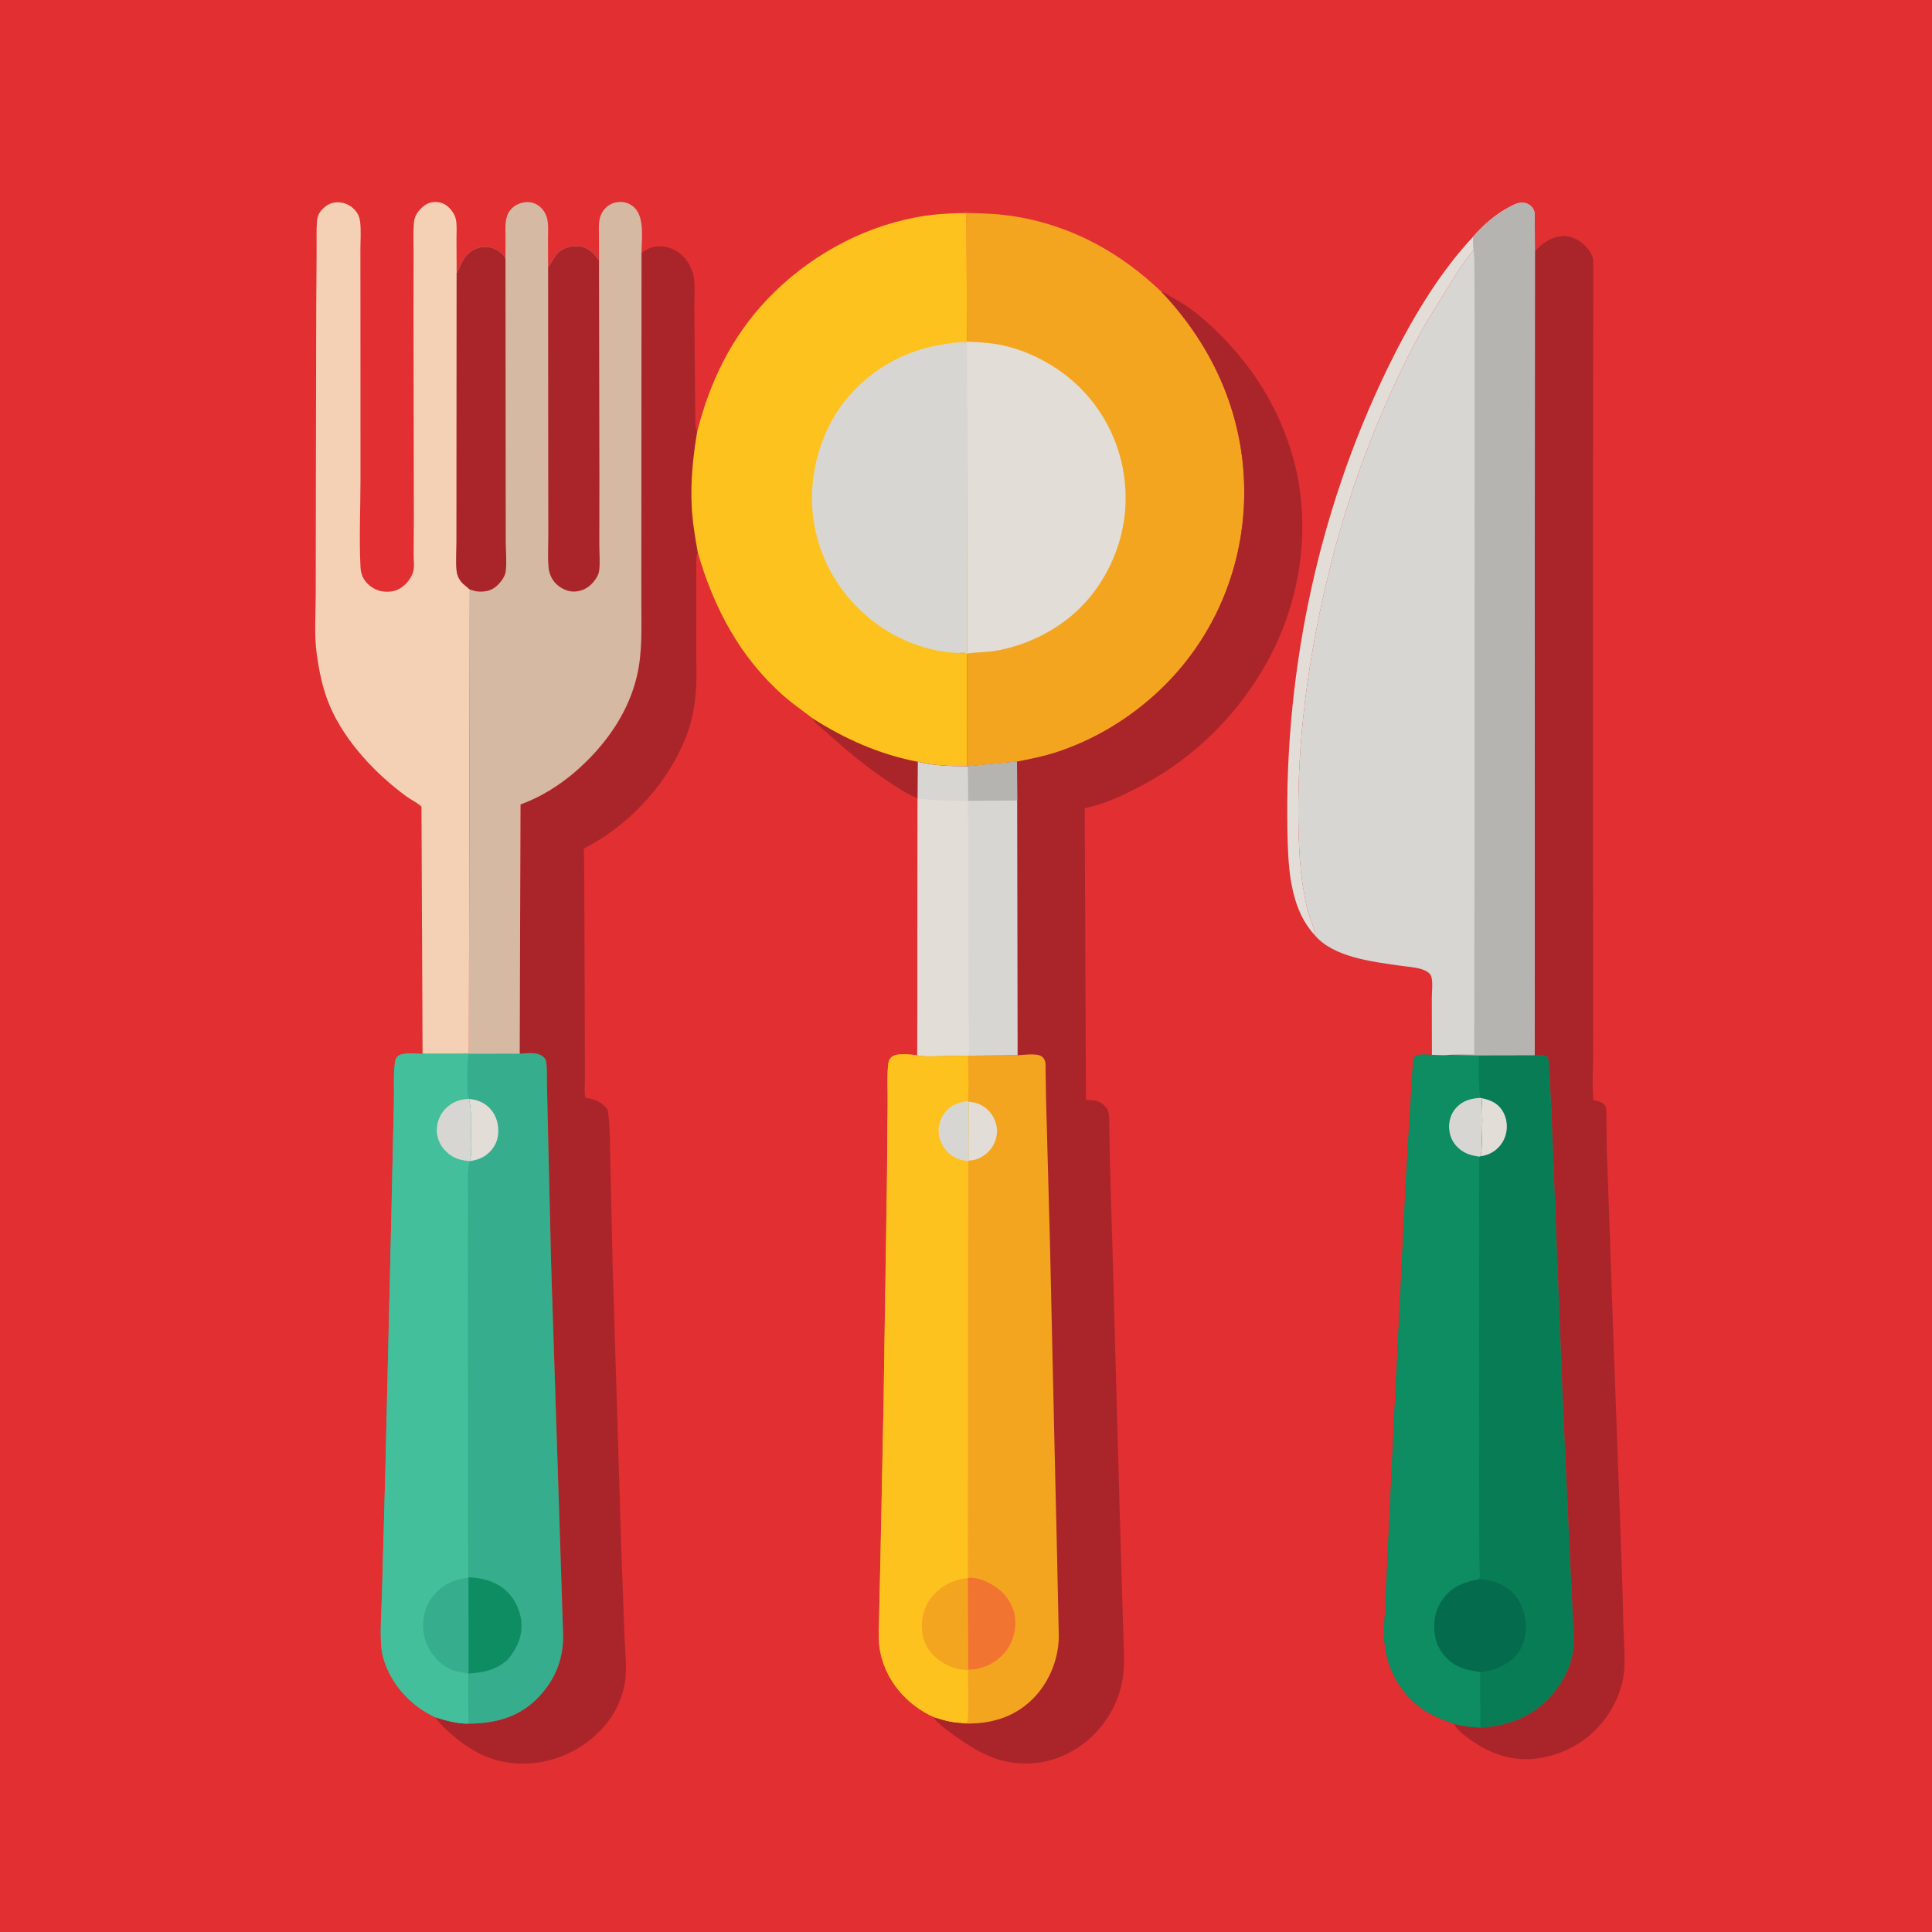 <svg version="1.1" xmlns="http://www.w3.org/2000/svg" style="display: block;" viewBox="0 0 2048 2048" width="1024" height="1024">
<path transform="translate(0,0)" fill="rgb(226,47,50)" d="M -0 -0 L 2048 0 L 2048 2048 L -0 2048 L -0 -0 z"/>
<path transform="translate(0,0)" fill="rgb(170,37,42)" d="M 861.277 761.389 C 896.151 783.619 932.172 799.662 972.969 807.512 L 972.674 845.872 L 970 844.988 C 960.261 840.962 951.051 834.687 942.275 828.906 C 918.329 813.132 896.275 794.606 875.053 775.381 C 871.117 771.816 863.087 766.288 861.277 761.389 z"/>
<path transform="translate(0,0)" fill="rgb(227,221,215)" d="M 1561.59 250.885 L 1562.16 265.193 C 1554.04 274.205 1547.45 284.841 1540.85 295 L 1513.07 340 C 1494.32 372.167 1478.59 405.786 1463.99 440 C 1435.27 507.312 1414.55 575.58 1399.45 647.117 C 1381.77 730.835 1372.9 817.003 1377.37 902.635 C 1378.43 922.781 1381.04 943.169 1385.64 962.827 C 1387.74 971.785 1393.22 982.297 1393.56 991.133 C 1370.06 965.764 1366.17 928.377 1365.08 895.205 C 1359.41 722.112 1394.99 546.487 1470.8 390.574 C 1494.54 341.74 1524.22 290.686 1561.59 250.885 z"/>
<path transform="translate(0,0)" fill="rgb(244,209,180)" d="M 447.935 1117.17 L 446.762 855.065 C 442.448 850.823 435.87 847.946 430.894 844.304 C 398.24 820.407 365.758 786.07 349.69 748.436 C 342.338 731.214 338.521 712.836 335.883 694.387 C 332.922 673.689 334.647 650.951 334.669 629.985 L 334.822 510.54 L 335.231 324.482 L 335.62 265.217 C 335.701 255.053 335.277 244.629 336.011 234.5 C 336.308 230.392 337.595 226.707 340.227 223.5 C 344.306 218.531 349.777 214.863 356.341 214.5 C 363.312 214.115 369.506 216.262 374.616 221.026 C 378.9 225.02 381.105 229.522 381.771 235.288 C 382.897 245.037 382.018 255.892 382.032 265.744 L 382.092 326.121 L 382.139 508.609 C 382.109 539.383 380.586 570.798 382.161 601.477 C 382.553 609.121 385.686 615.658 391.63 620.564 C 398.387 626.142 406.238 628.077 414.848 626.967 C 425.669 625.571 434.978 615.989 438.025 605.846 C 439.49 600.971 438.473 593.827 438.497 588.634 L 438.692 546.917 L 438.306 330.672 L 438.416 268.679 C 438.442 257.585 437.803 246.024 438.891 235 C 439.288 230.979 441.051 227.168 443.579 224.04 C 447.901 218.69 452.985 214.595 460.117 214.173 C 466.374 213.803 471.744 215.863 476.148 220.263 C 479.517 223.629 482.276 227.965 483.26 232.68 C 484.566 238.943 483.87 246.783 483.894 253.221 L 484.071 289.235 L 483.978 509.587 L 483.932 574.24 C 483.903 584.284 482.879 595.516 484.1 605.454 C 484.746 610.706 487.037 614.989 490.791 618.723 L 497.974 624.873 L 497.038 1117.14 L 447.935 1117.17 z"/>
<path transform="translate(0,0)" fill="rgb(170,37,42)" d="M 1627.06 266.29 C 1635.17 257.551 1644.17 251.009 1656.54 250.292 C 1664.57 249.826 1673.18 253.829 1678.93 259.294 C 1682.2 262.407 1684.89 265.403 1686.89 269.5 L 1687.45 270.623 C 1688.81 273.569 1688.91 276.664 1688.98 279.843 L 1688.79 388.407 L 1688.49 576.648 L 1688.68 1020.02 L 1688.77 1117.49 C 1688.78 1133.44 1687.45 1150.5 1689.15 1166.29 C 1693.8 1167.33 1698.29 1167.74 1701.28 1171.89 C 1702.64 1173.78 1702.71 1177.19 1702.8 1179.5 L 1703.27 1218.01 L 1709.99 1410.01 L 1719.46 1670.79 L 1721.03 1728.23 C 1721.58 1746.23 1723.81 1765.13 1719.8 1782.84 C 1714.27 1807.27 1698.61 1830.69 1678 1844.98 L 1676.81 1845.82 C 1655.21 1860.79 1626.35 1868.39 1600.32 1863.12 C 1583.71 1859.76 1569.86 1852.43 1556.32 1842.51 C 1551.95 1839.3 1546.28 1835.02 1543.19 1830.47 C 1542.32 1829.2 1542.27 1828.79 1541.84 1827.51 C 1551.16 1829.67 1559.68 1831.12 1569.27 1831.24 C 1592.76 1830.56 1616.96 1822.53 1634.83 1807.05 C 1652.28 1791.93 1666.44 1768.92 1667.95 1745.44 C 1668.78 1732.46 1667.61 1718.98 1666.95 1706 L 1664.18 1649.56 L 1656.92 1491.3 L 1644.75 1182.19 L 1641.96 1127 C 1641.73 1124 1641.55 1121.96 1639.5 1119.61 C 1635.1 1118.13 1631.27 1118.31 1626.71 1118.41 L 1627.06 266.29 z"/>
<path transform="translate(0,0)" fill="rgb(170,37,42)" d="M 680.03 268.193 C 687.782 262.372 694.777 260.014 704.513 261.5 C 714.063 262.958 722.572 268.551 728.098 276.424 C 730.28 279.533 731.787 282.508 733.205 286 L 733.663 287.054 C 737.628 296.732 735.869 312.989 735.966 323.533 L 736.768 415.137 L 737.064 441.339 C 737.143 446.848 736.685 452.383 739.079 457.49 C 734.75 483.89 731.937 509.292 733.226 536.097 C 734.036 552.948 736.799 569.18 739.719 585.76 C 737.324 589.973 738.066 594.527 738.121 599.236 L 738.166 622.074 L 738.06 690.842 C 738.06 704.875 738.671 719.244 737.623 733.236 C 736.464 748.712 733.487 764.588 727.973 779.13 C 714.497 814.664 690.368 846.742 661.401 871.185 C 649.561 881.176 637.133 889.525 623.611 897.09 C 623.225 897.306 619.153 899.454 619.097 899.607 C 618.41 901.472 619.154 907.403 619.169 909.595 L 619.385 942.02 L 619.941 1105.88 L 620.036 1145 C 620.05 1150.34 619.182 1157.58 620.334 1162.72 L 620.56 1163.48 C 631.223 1165.59 637.108 1167.6 644.169 1176.19 C 646.861 1192.52 646.308 1209.59 646.823 1226.11 L 649.313 1337.49 L 658.593 1641.62 L 662.102 1735.63 C 662.635 1752.49 665.35 1772.02 661.49 1788.5 L 661.064 1790.36 C 654.651 1817.13 636.078 1839.15 612.908 1853.12 C 587.784 1868.27 556.818 1873.59 528.239 1866.33 C 508.777 1861.38 492.388 1850.64 477.513 1837.47 C 471.627 1832.26 465.727 1826.93 461.394 1820.31 C 472.724 1823.99 484.57 1827.19 496.577 1827.14 C 523.744 1827.07 548.43 1821 568.372 1801.55 C 586.838 1783.54 596.736 1761.41 596.984 1735.55 L 593.204 1617.62 L 584.26 1342.05 L 580.731 1191.8 L 579.777 1149.52 C 579.615 1142.04 580.058 1133.89 579.144 1126.5 C 578.844 1124.08 578.175 1122.37 576.345 1120.68 C 569.773 1114.6 558.994 1116.55 550.887 1117.04 L 551.746 852.695 C 578.152 843.223 602.494 826.232 622.258 806.504 C 647.274 781.534 666.703 751.802 675.022 717.142 C 681.245 691.217 679.8 663.332 679.837 636.858 L 679.876 554.663 L 680.03 268.193 z"/>
<path transform="translate(0,0)" fill="rgb(7,124,85)" d="M 1517.89 1118.17 C 1523.48 1118.19 1530.51 1119.06 1535.94 1118.18 L 1567.81 1118.53 L 1626.71 1118.41 C 1631.27 1118.31 1635.1 1118.13 1639.5 1119.61 C 1641.55 1121.96 1641.73 1124 1641.96 1127 L 1644.75 1182.19 L 1656.92 1491.3 L 1664.18 1649.56 L 1666.95 1706 C 1667.61 1718.98 1668.78 1732.46 1667.95 1745.44 C 1666.44 1768.92 1652.28 1791.93 1634.83 1807.05 C 1616.96 1822.53 1592.76 1830.56 1569.27 1831.24 C 1559.68 1831.12 1551.16 1829.67 1541.84 1827.51 C 1527.17 1822.15 1513.46 1817.03 1501.42 1806.71 C 1480.52 1788.81 1469.11 1764.8 1467.33 1737.48 C 1466.69 1727.63 1467.73 1717.38 1468.21 1707.52 L 1470.44 1658.5 L 1478.44 1490.5 L 1490.44 1248 L 1497.68 1128.18 C 1498 1124.67 1498.06 1121.86 1500.5 1119.05 C 1505.87 1117.15 1512.25 1118.02 1517.89 1118.17 z"/>
<path transform="translate(0,0)" fill="rgb(227,221,215)" d="M 1570.44 1164.09 C 1579.19 1165.79 1586.99 1168.89 1592.15 1176.66 C 1597.17 1184.22 1598.53 1193.6 1596.26 1202.4 C 1594.14 1210.63 1588.52 1217.96 1581.01 1221.99 C 1577.26 1224 1573.24 1225.18 1569.04 1225.78 C 1570.94 1221.99 1570.48 1215.15 1570.67 1210.82 C 1571.32 1195.42 1571.75 1179.46 1570.44 1164.09 z"/>
<path transform="translate(0,0)" fill="rgb(4,107,76)" d="M 1568.09 1673.93 L 1569.27 1673.87 C 1583.55 1675.32 1596.89 1680.06 1606.29 1691.46 C 1610.44 1696.49 1613.09 1702.32 1614.97 1708.5 L 1615.48 1710.14 C 1619.04 1722.27 1617.82 1737.56 1611.5 1748.52 C 1604.92 1759.92 1592.52 1767.41 1580.02 1770.63 L 1570.16 1772.42 L 1569.07 1772.88 C 1566.15 1771.48 1561.67 1771.33 1558.44 1770.71 C 1552.47 1769.56 1546.73 1767.53 1541.58 1764.24 C 1531.18 1757.6 1523.48 1747.06 1521.26 1734.8 C 1518.73 1720.88 1520.83 1707.35 1529.03 1695.59 C 1538.54 1681.93 1552.32 1676.69 1568.09 1673.93 z"/>
<path transform="translate(0,0)" fill="rgb(13,141,97)" d="M 1517.89 1118.17 C 1523.48 1118.19 1530.51 1119.06 1535.94 1118.18 L 1567.81 1118.53 C 1567.87 1132.55 1567.2 1147.07 1568.84 1160.99 L 1569.03 1162.74 L 1569.16 1163.79 L 1570.44 1164.09 C 1571.75 1179.46 1571.32 1195.42 1570.67 1210.82 C 1570.48 1215.15 1570.94 1221.99 1569.04 1225.78 L 1567.98 1226.11 L 1567.95 1574.08 L 1568.17 1648.14 L 1568.45 1665.61 C 1568.57 1668.46 1569.21 1671.26 1568.09 1673.93 C 1552.32 1676.69 1538.54 1681.93 1529.03 1695.59 C 1520.83 1707.35 1518.73 1720.88 1521.26 1734.8 C 1523.48 1747.06 1531.18 1757.6 1541.58 1764.24 C 1546.73 1767.53 1552.47 1769.56 1558.44 1770.71 C 1561.67 1771.33 1566.15 1771.48 1569.07 1772.88 L 1569.27 1831.24 C 1559.68 1831.12 1551.16 1829.67 1541.84 1827.51 C 1527.17 1822.15 1513.46 1817.03 1501.42 1806.71 C 1480.52 1788.81 1469.11 1764.8 1467.33 1737.48 C 1466.69 1727.63 1467.73 1717.38 1468.21 1707.52 L 1470.44 1658.5 L 1478.44 1490.5 L 1490.44 1248 L 1497.68 1128.18 C 1498 1124.67 1498.06 1121.86 1500.5 1119.05 C 1505.87 1117.15 1512.25 1118.02 1517.89 1118.17 z"/>
<path transform="translate(0,0)" fill="rgb(216,214,211)" d="M 1569.16 1163.79 L 1570.44 1164.09 C 1571.75 1179.46 1571.32 1195.42 1570.67 1210.82 C 1570.48 1215.15 1570.94 1221.99 1569.04 1225.78 L 1567.98 1226.11 C 1560.67 1224.96 1554.53 1223.58 1548.48 1219.04 C 1541.14 1213.52 1537.1 1206.18 1536.2 1197.1 C 1535.4 1189.09 1537.97 1180.47 1543.4 1174.5 C 1550.51 1166.68 1559.09 1164.42 1569.16 1163.79 z"/>
<path transform="translate(0,0)" fill="rgb(54,173,140)" d="M 550.887 1117.04 C 558.994 1116.55 569.773 1114.6 576.345 1120.68 C 578.175 1122.37 578.844 1124.08 579.144 1126.5 C 580.058 1133.89 579.615 1142.04 579.777 1149.52 L 580.731 1191.8 L 584.26 1342.05 L 593.204 1617.62 L 596.984 1735.55 C 596.736 1761.41 586.838 1783.54 568.372 1801.55 C 548.43 1821 523.744 1827.07 496.577 1827.14 C 484.57 1827.19 472.724 1823.99 461.394 1820.31 C 452.483 1816.29 444.032 1810.75 436.641 1804.36 C 419.543 1789.6 405.442 1766.68 404.016 1743.67 C 402.836 1724.65 404.584 1704.92 405.001 1685.82 L 408.373 1563.28 L 414.392 1307.96 L 417.475 1170.9 C 417.97 1156.44 416.811 1141.21 418.549 1126.91 C 418.865 1124.31 419.38 1122.02 421.232 1120.09 C 426.197 1114.92 441.069 1117.05 447.935 1117.17 L 497.038 1117.14 L 550.887 1117.04 z"/>
<path transform="translate(0,0)" fill="rgb(227,221,215)" d="M 497.195 1164.95 C 505.651 1165.57 513.66 1168.79 519.5 1175.13 C 526.458 1182.68 528.884 1192.34 528.034 1202.38 C 527.313 1210.88 522.893 1218.4 516.254 1223.68 C 510.816 1228.01 504.559 1229.92 497.761 1230.84 C 500.044 1227.01 499.026 1218.67 499.05 1214.12 C 499.133 1198.18 500.623 1180.54 497.195 1164.95 z"/>
<path transform="translate(0,0)" fill="rgb(13,141,97)" d="M 496.628 1672.06 C 510.365 1672.63 523.079 1675.54 534.118 1684.2 C 544.159 1692.09 551.284 1705.76 552.582 1718.42 C 554.23 1734.49 547.923 1747.42 537.956 1759.54 C 524.924 1770.74 513.224 1772.57 496.721 1774.08 L 496.628 1672.06 z"/>
<path transform="translate(0,0)" fill="rgb(67,191,156)" d="M 461.394 1820.31 C 452.483 1816.29 444.032 1810.75 436.641 1804.36 C 419.543 1789.6 405.442 1766.68 404.016 1743.67 C 402.836 1724.65 404.584 1704.92 405.001 1685.82 L 408.373 1563.28 L 414.392 1307.96 L 417.475 1170.9 C 417.97 1156.44 416.811 1141.21 418.549 1126.91 C 418.865 1124.31 419.38 1122.02 421.232 1120.09 C 426.197 1114.92 441.069 1117.05 447.935 1117.17 L 497.038 1117.14 C 494.765 1121.14 494.918 1156.97 496.256 1162.47 L 497.195 1164.95 C 500.623 1180.54 499.133 1198.18 499.05 1214.12 C 499.026 1218.67 500.044 1227.01 497.761 1230.84 C 494.852 1243.12 496.251 1258.83 496.144 1271.53 L 495.971 1355.34 L 496.315 1672.36 C 480.323 1674.67 468.197 1679.86 458.199 1693.01 C 449.887 1703.94 447.097 1718.24 449.248 1731.63 C 450.041 1736.57 451.477 1740.77 453.65 1745.25 L 454.199 1746.4 C 459.562 1757.28 469.92 1767.29 481.5 1771.13 L 496.367 1774.27 L 496.577 1827.14 C 484.57 1827.19 472.724 1823.99 461.394 1820.31 z"/>
<path transform="translate(0,0)" fill="rgb(216,214,211)" d="M 497.761 1230.84 C 489.496 1230.11 481.998 1228.38 475.422 1222.95 C 468.292 1217.07 463.589 1209.03 463.067 1199.67 C 462.583 1191 465.933 1181.72 472.025 1175.5 C 479.021 1168.36 487.316 1165.07 497.195 1164.95 C 500.623 1180.54 499.133 1198.18 499.05 1214.12 C 499.026 1218.67 500.044 1227.01 497.761 1230.84 z"/>
<path transform="translate(0,0)" fill="rgb(213,185,162)" d="M 634.96 275.928 L 634.919 250.307 C 634.939 239.836 633.542 230.006 640.995 221.49 C 645.124 216.771 651.021 214.214 657.248 214.064 C 662.973 213.926 668.568 216.085 672.627 220.178 C 683.558 231.201 680.079 253.582 680.03 268.193 L 679.876 554.663 L 679.837 636.858 C 679.8 663.332 681.245 691.217 675.022 717.142 C 666.703 751.802 647.274 781.534 622.258 806.504 C 602.494 826.232 578.152 843.223 551.746 852.695 L 550.887 1117.04 L 497.038 1117.14 L 497.974 624.873 L 490.791 618.723 C 487.037 614.989 484.746 610.706 484.1 605.454 C 482.879 595.516 483.903 584.284 483.932 574.24 L 483.978 509.587 L 484.071 289.235 C 486.85 285.195 488.259 280.427 490.665 276.164 C 494.374 269.594 500.342 264.223 507.84 262.508 C 514.746 260.929 522.125 261.81 528.065 265.752 C 531.403 267.968 534.93 270.716 535.84 274.736 L 535.869 250.664 C 535.925 239.692 534.329 228.816 543.039 220.44 C 547.497 216.153 554.34 213.935 560.5 214.275 C 566.527 214.609 571.865 217.802 575.551 222.5 C 582.449 231.289 580.878 241.57 580.927 252.083 L 581.015 283.17 C 582.211 281.784 583.123 280.6 583.984 278.973 C 586.146 274.886 588.796 270.569 592.203 267.401 C 597.665 262.322 606.213 260.449 613.497 261.023 C 619.686 261.51 626.137 265.086 630.032 269.862 L 634.96 275.928 z"/>
<path transform="translate(0,0)" fill="rgb(170,37,42)" d="M 484.071 289.235 C 486.85 285.195 488.259 280.427 490.665 276.164 C 494.374 269.594 500.342 264.223 507.84 262.508 C 514.746 260.929 522.125 261.81 528.065 265.752 C 531.403 267.968 534.93 270.716 535.84 274.736 L 536.051 507.872 L 536.114 574.23 C 536.149 584.42 537.356 595.888 536.053 605.881 C 535.385 610.999 531.264 616.619 527.687 620.092 C 521.629 625.974 515.193 627.511 507 627.07 C 503.918 626.904 500.886 625.83 497.974 624.873 L 490.791 618.723 C 487.037 614.989 484.746 610.706 484.1 605.454 C 482.879 595.516 483.903 584.284 483.932 574.24 L 483.978 509.587 L 484.071 289.235 z"/>
<path transform="translate(0,0)" fill="rgb(170,37,42)" d="M 581.015 283.17 C 582.211 281.784 583.123 280.6 583.984 278.973 C 586.146 274.886 588.796 270.569 592.203 267.401 C 597.665 262.322 606.213 260.449 613.497 261.023 C 619.686 261.51 626.137 265.086 630.032 269.862 L 634.96 275.928 L 635.386 510.009 L 635.293 576.972 C 635.271 586.032 636.348 596.703 635.04 605.61 C 634.347 610.334 630.361 615.775 627.093 619.095 C 621.77 624.504 614.545 627.398 606.994 627.07 C 600.212 626.775 592.629 622.623 588.194 617.5 C 584.379 613.092 582.088 607.57 581.523 601.785 C 580.428 590.579 581.239 578.551 581.219 567.272 L 581.153 498.835 L 581.015 283.17 z"/>
<path transform="translate(0,0)" fill="rgb(253,194,29)" d="M 739.079 457.49 C 752.407 404.764 775.656 356.753 813.588 317.024 C 855.501 273.126 910.773 241.871 970.5 230.429 C 988.491 226.982 1006.31 226.071 1024.57 225.716 L 1024.98 362.182 L 1021.2 362.522 L 1024.85 363.5 L 1025.24 691.5 L 1016.78 692.213 L 1025.11 692.77 L 1025.22 812.252 C 1008.17 812.162 989.561 811.769 972.969 807.512 C 932.172 799.662 896.151 783.619 861.277 761.389 C 851.158 753.532 840.602 746.371 830.955 737.896 C 784.503 697.089 756.634 644.438 739.719 585.76 C 736.799 569.18 734.036 552.948 733.226 536.097 C 731.937 509.292 734.75 483.89 739.079 457.49 z"/>
<path transform="translate(0,0)" fill="rgb(216,214,211)" d="M 1016.78 692.213 C 982.201 691.297 947.419 676.766 921 654.902 C 886.764 626.569 864.859 585.847 861.249 541.373 C 857.785 498.69 871.64 452.021 900.032 419.699 C 932.231 383.043 973.259 365.689 1021.2 362.522 L 1024.85 363.5 L 1025.24 691.5 L 1016.78 692.213 z"/>
<path transform="translate(0,0)" fill="rgb(244,165,32)" d="M 1024.57 225.716 C 1042.98 226.042 1060.78 226.767 1078.97 229.938 C 1137.79 240.192 1188.28 268.343 1231.2 309.343 C 1288.33 369.514 1320.95 445.615 1318.85 529.178 C 1316.92 606.13 1285.1 678.979 1229.04 731.948 C 1197.65 761.6 1159.7 784.676 1118.47 797.843 C 1105.12 802.107 1091.77 804.704 1078.06 807.4 L 1025.96 812.351 L 1025.22 812.252 L 1025.11 692.77 L 1016.78 692.213 L 1025.24 691.5 L 1024.85 363.5 L 1021.2 362.522 L 1024.98 362.182 L 1024.57 225.716 z"/>
<path transform="translate(0,0)" fill="rgb(227,221,215)" d="M 1024.98 362.182 C 1037.59 362.718 1049.79 363.33 1062.18 365.955 C 1094.92 372.893 1127.06 391.492 1149.71 416.029 C 1179.66 448.489 1195 491.486 1193.06 535.513 C 1191.19 577.904 1171.53 620.552 1140 649.06 C 1116.76 670.069 1085.46 684.945 1054.5 689.988 C 1044.73 691.579 1034.71 691.269 1025.11 692.77 L 1016.78 692.213 L 1025.24 691.5 L 1024.85 363.5 L 1021.2 362.522 L 1024.98 362.182 z"/>
<path transform="translate(0,0)" fill="rgb(216,214,211)" d="M 1561.59 250.885 C 1571.88 238.806 1585.65 226.936 1599.82 219.525 C 1603.12 217.794 1607.29 215.48 1611 215.061 C 1615.4 214.564 1618.63 215.086 1622.15 217.81 C 1624.71 219.787 1626.62 223.293 1626.88 226.5 L 1627.06 266.29 L 1626.71 1118.41 L 1567.81 1118.53 L 1535.94 1118.18 C 1530.51 1119.06 1523.48 1118.19 1517.89 1118.17 L 1517.78 1058.29 C 1517.76 1051.52 1519.13 1041.25 1517.22 1035.04 C 1516 1031.05 1510.57 1028.44 1506.89 1027.34 C 1499.25 1025.05 1491.1 1024.68 1483.25 1023.53 C 1454.58 1019.33 1413.34 1014.82 1393.56 991.133 C 1393.22 982.297 1387.74 971.785 1385.64 962.827 C 1381.04 943.169 1378.43 922.781 1377.37 902.635 C 1372.9 817.003 1381.77 730.835 1399.45 647.117 C 1414.55 575.58 1435.27 507.312 1463.99 440 C 1478.59 405.786 1494.32 372.167 1513.07 340 L 1540.85 295 C 1547.45 284.841 1554.04 274.205 1562.16 265.193 L 1561.59 250.885 z"/>
<path transform="translate(0,0)" fill="rgb(181,180,177)" d="M 1561.59 250.885 C 1571.88 238.806 1585.65 226.936 1599.82 219.525 C 1603.12 217.794 1607.29 215.48 1611 215.061 C 1615.4 214.564 1618.63 215.086 1622.15 217.81 C 1624.71 219.787 1626.62 223.293 1626.88 226.5 L 1627.06 266.29 L 1626.71 1118.41 L 1567.81 1118.53 L 1535.94 1118.18 C 1544.31 1116.77 1554.15 1117.74 1562.7 1117.73 L 1563.11 871.678 L 1563.15 530.4 L 1563.21 347.121 L 1562.96 296.634 C 1562.91 286.2 1563.25 275.576 1562.16 265.193 L 1561.59 250.885 z"/>
<path transform="translate(0,0)" fill="rgb(170,37,42)" d="M 1231.2 309.343 C 1235.98 310.175 1239.17 313.646 1243.38 315.793 C 1260.2 324.375 1276.39 338.113 1289.81 351.236 C 1326.4 387.044 1352.4 427.297 1368.03 476.109 C 1390.73 547.017 1381.56 627.741 1347.51 693.622 C 1315.9 754.771 1265.51 805.114 1204.04 835.971 C 1191.34 842.349 1178.1 848.749 1164.5 852.937 L 1149.87 856.873 L 1151.14 1165.85 C 1159.65 1166.31 1166.1 1166.3 1172.05 1173.33 C 1174.83 1176.61 1175.55 1180.96 1175.76 1185.13 L 1176.51 1231.13 L 1179.31 1325.24 L 1187.25 1613.85 L 1190.62 1727.64 C 1190.93 1743.46 1192.45 1760.62 1190.51 1776.28 C 1186.95 1804.99 1171.03 1831.4 1148.05 1848.73 C 1126.65 1864.88 1100.14 1872.25 1073.5 1868.49 C 1050.57 1865.24 1032.79 1854.56 1014.25 1841.53 C 1005.94 1835.68 997.401 1829.71 990.59 1822.1 L 990.146 1820.3 C 975.883 1814.11 963.047 1804.28 953.044 1792.4 C 941.955 1779.23 934.104 1762.11 932.151 1744.95 C 931.033 1735.12 931.786 1724.48 931.869 1714.57 L 933.316 1651.39 L 936.635 1485.2 L 940.272 1245.46 L 940.911 1168.04 C 941.001 1155.25 940.124 1141.49 941.48 1128.81 C 941.896 1124.91 942.731 1122.19 946 1119.82 C 951.083 1116.13 966.022 1117.83 972.313 1118.58 L 972.786 846.785 L 972.674 845.872 L 972.969 807.512 C 989.561 811.769 1008.17 812.162 1025.22 812.252 L 1025.96 812.351 L 1078.06 807.4 C 1091.77 804.704 1105.12 802.107 1118.47 797.843 C 1159.7 784.676 1197.65 761.6 1229.04 731.948 C 1285.1 678.979 1316.92 606.13 1318.85 529.178 C 1320.95 445.615 1288.33 369.514 1231.2 309.343 z"/>
<path transform="translate(0,0)" fill="rgb(216,214,211)" d="M 1025.96 812.351 L 1078.06 807.4 L 1078.26 848.573 L 1078.72 1118.68 L 1026.16 1119.07 L 989.919 1119.71 C 984.165 1119.69 977.861 1120.14 972.313 1118.58 L 972.786 846.785 L 972.674 845.872 L 972.969 807.512 C 989.561 811.769 1008.17 812.162 1025.22 812.252 L 1025.96 812.351 z"/>
<path transform="translate(0,0)" fill="rgb(181,180,177)" d="M 1025.96 812.351 L 1078.06 807.4 L 1078.26 848.573 L 1026.36 848.868 L 1025.96 812.351 z"/>
<path transform="translate(0,0)" fill="rgb(227,221,215)" d="M 972.786 846.785 L 1002.04 848.978 C 1009.49 849.19 1018.84 848.046 1026.01 849.667 L 1026.58 1044.08 L 1026.81 1096.12 C 1026.84 1102.98 1028.11 1112.64 1026.16 1119.07 L 989.919 1119.71 C 984.165 1119.69 977.861 1120.14 972.313 1118.58 L 972.786 846.785 z"/>
<path transform="translate(0,0)" fill="rgb(244,165,32)" d="M 1026.16 1119.07 L 1078.72 1118.68 C 1084.93 1118.3 1100.1 1115.89 1104.96 1120.43 C 1106.27 1121.65 1107.09 1122.98 1107.67 1124.69 C 1108.8 1128 1108.31 1133.05 1108.39 1136.63 L 1108.84 1164.88 L 1112.97 1316 L 1117.82 1532.58 L 1120.55 1649.82 L 1122.38 1735 C 1122.08 1759.73 1111.53 1784.78 1093.69 1801.97 C 1073.77 1821.16 1048.46 1827.97 1021.29 1826.92 C 1019.6 1826.86 1020.16 1826.89 1018.33 1826.27 C 1008.69 1825.97 999.258 1823.23 990.146 1820.3 C 975.883 1814.11 963.047 1804.28 953.044 1792.4 C 941.955 1779.23 934.104 1762.11 932.151 1744.95 C 931.033 1735.12 931.786 1724.48 931.869 1714.57 L 933.316 1651.39 L 936.635 1485.2 L 940.272 1245.46 L 940.911 1168.04 C 941.001 1155.25 940.124 1141.49 941.48 1128.81 C 941.896 1124.91 942.731 1122.19 946 1119.82 C 951.083 1116.13 966.022 1117.83 972.313 1118.58 C 977.861 1120.14 984.165 1119.69 989.919 1119.71 L 1026.16 1119.07 z"/>
<path transform="translate(0,0)" fill="rgb(227,221,215)" d="M 1026.93 1168.02 C 1035.32 1168.35 1042.83 1171.79 1048.55 1177.95 C 1053.57 1183.35 1057.18 1192.01 1056.89 1199.47 C 1056.54 1208.25 1052.82 1216.4 1046.26 1222.26 C 1041.06 1226.91 1034.2 1230.32 1027.12 1230.12 L 1026.93 1168.02 z"/>
<path transform="translate(0,0)" fill="rgb(241,116,49)" d="M 1025.95 1672.85 C 1035.48 1671.09 1047.95 1677.14 1055.6 1682.31 C 1065.68 1689.13 1073.61 1700.36 1075.69 1712.45 C 1077.76 1724.5 1074.8 1738.49 1067.7 1748.43 C 1059.19 1760.34 1046.08 1767.95 1031.5 1769.74 L 1026.37 1769.84 L 1025.95 1672.85 z"/>
<path transform="translate(0,0)" fill="rgb(253,194,29)" d="M 972.313 1118.58 C 977.861 1120.14 984.165 1119.69 989.919 1119.71 L 1026.16 1119.07 C 1026.1 1134.66 1027.49 1151.68 1025.87 1167.13 L 1026.93 1168.02 L 1027.12 1230.12 L 1026.41 1230.98 L 1025.95 1672.85 C 1011.14 1674.23 997.738 1680.88 988.142 1692.34 C 979.642 1702.5 976.139 1715.71 977.411 1728.78 C 978.55 1740.49 984.204 1750.83 993.366 1758.2 C 1002.18 1765.3 1012.19 1769.65 1023.53 1770.22 C 1025.14 1770.3 1024.4 1770.2 1026.04 1770.62 C 1026.08 1778.62 1027.56 1823.1 1025 1826.28 C 1023.09 1826.17 1020.05 1825.56 1018.33 1826.27 C 1008.69 1825.97 999.258 1823.23 990.146 1820.3 C 975.883 1814.11 963.047 1804.28 953.044 1792.4 C 941.955 1779.23 934.104 1762.11 932.151 1744.95 C 931.033 1735.12 931.786 1724.48 931.869 1714.57 L 933.316 1651.39 L 936.635 1485.2 L 940.272 1245.46 L 940.911 1168.04 C 941.001 1155.25 940.124 1141.49 941.48 1128.81 C 941.896 1124.91 942.731 1122.19 946 1119.82 C 951.083 1116.13 966.022 1117.83 972.313 1118.58 z"/>
<path transform="translate(0,0)" fill="rgb(216,214,211)" d="M 1025.87 1167.13 L 1026.93 1168.02 L 1027.12 1230.12 L 1026.41 1230.98 C 1020.54 1230.07 1014.62 1228.8 1009.58 1225.5 C 1002.41 1220.81 996.752 1211.94 995.343 1203.5 C 993.833 1194.45 996.383 1186.07 1001.95 1178.88 C 1007.91 1171.18 1016.7 1168.52 1025.87 1167.13 z"/>
</svg>